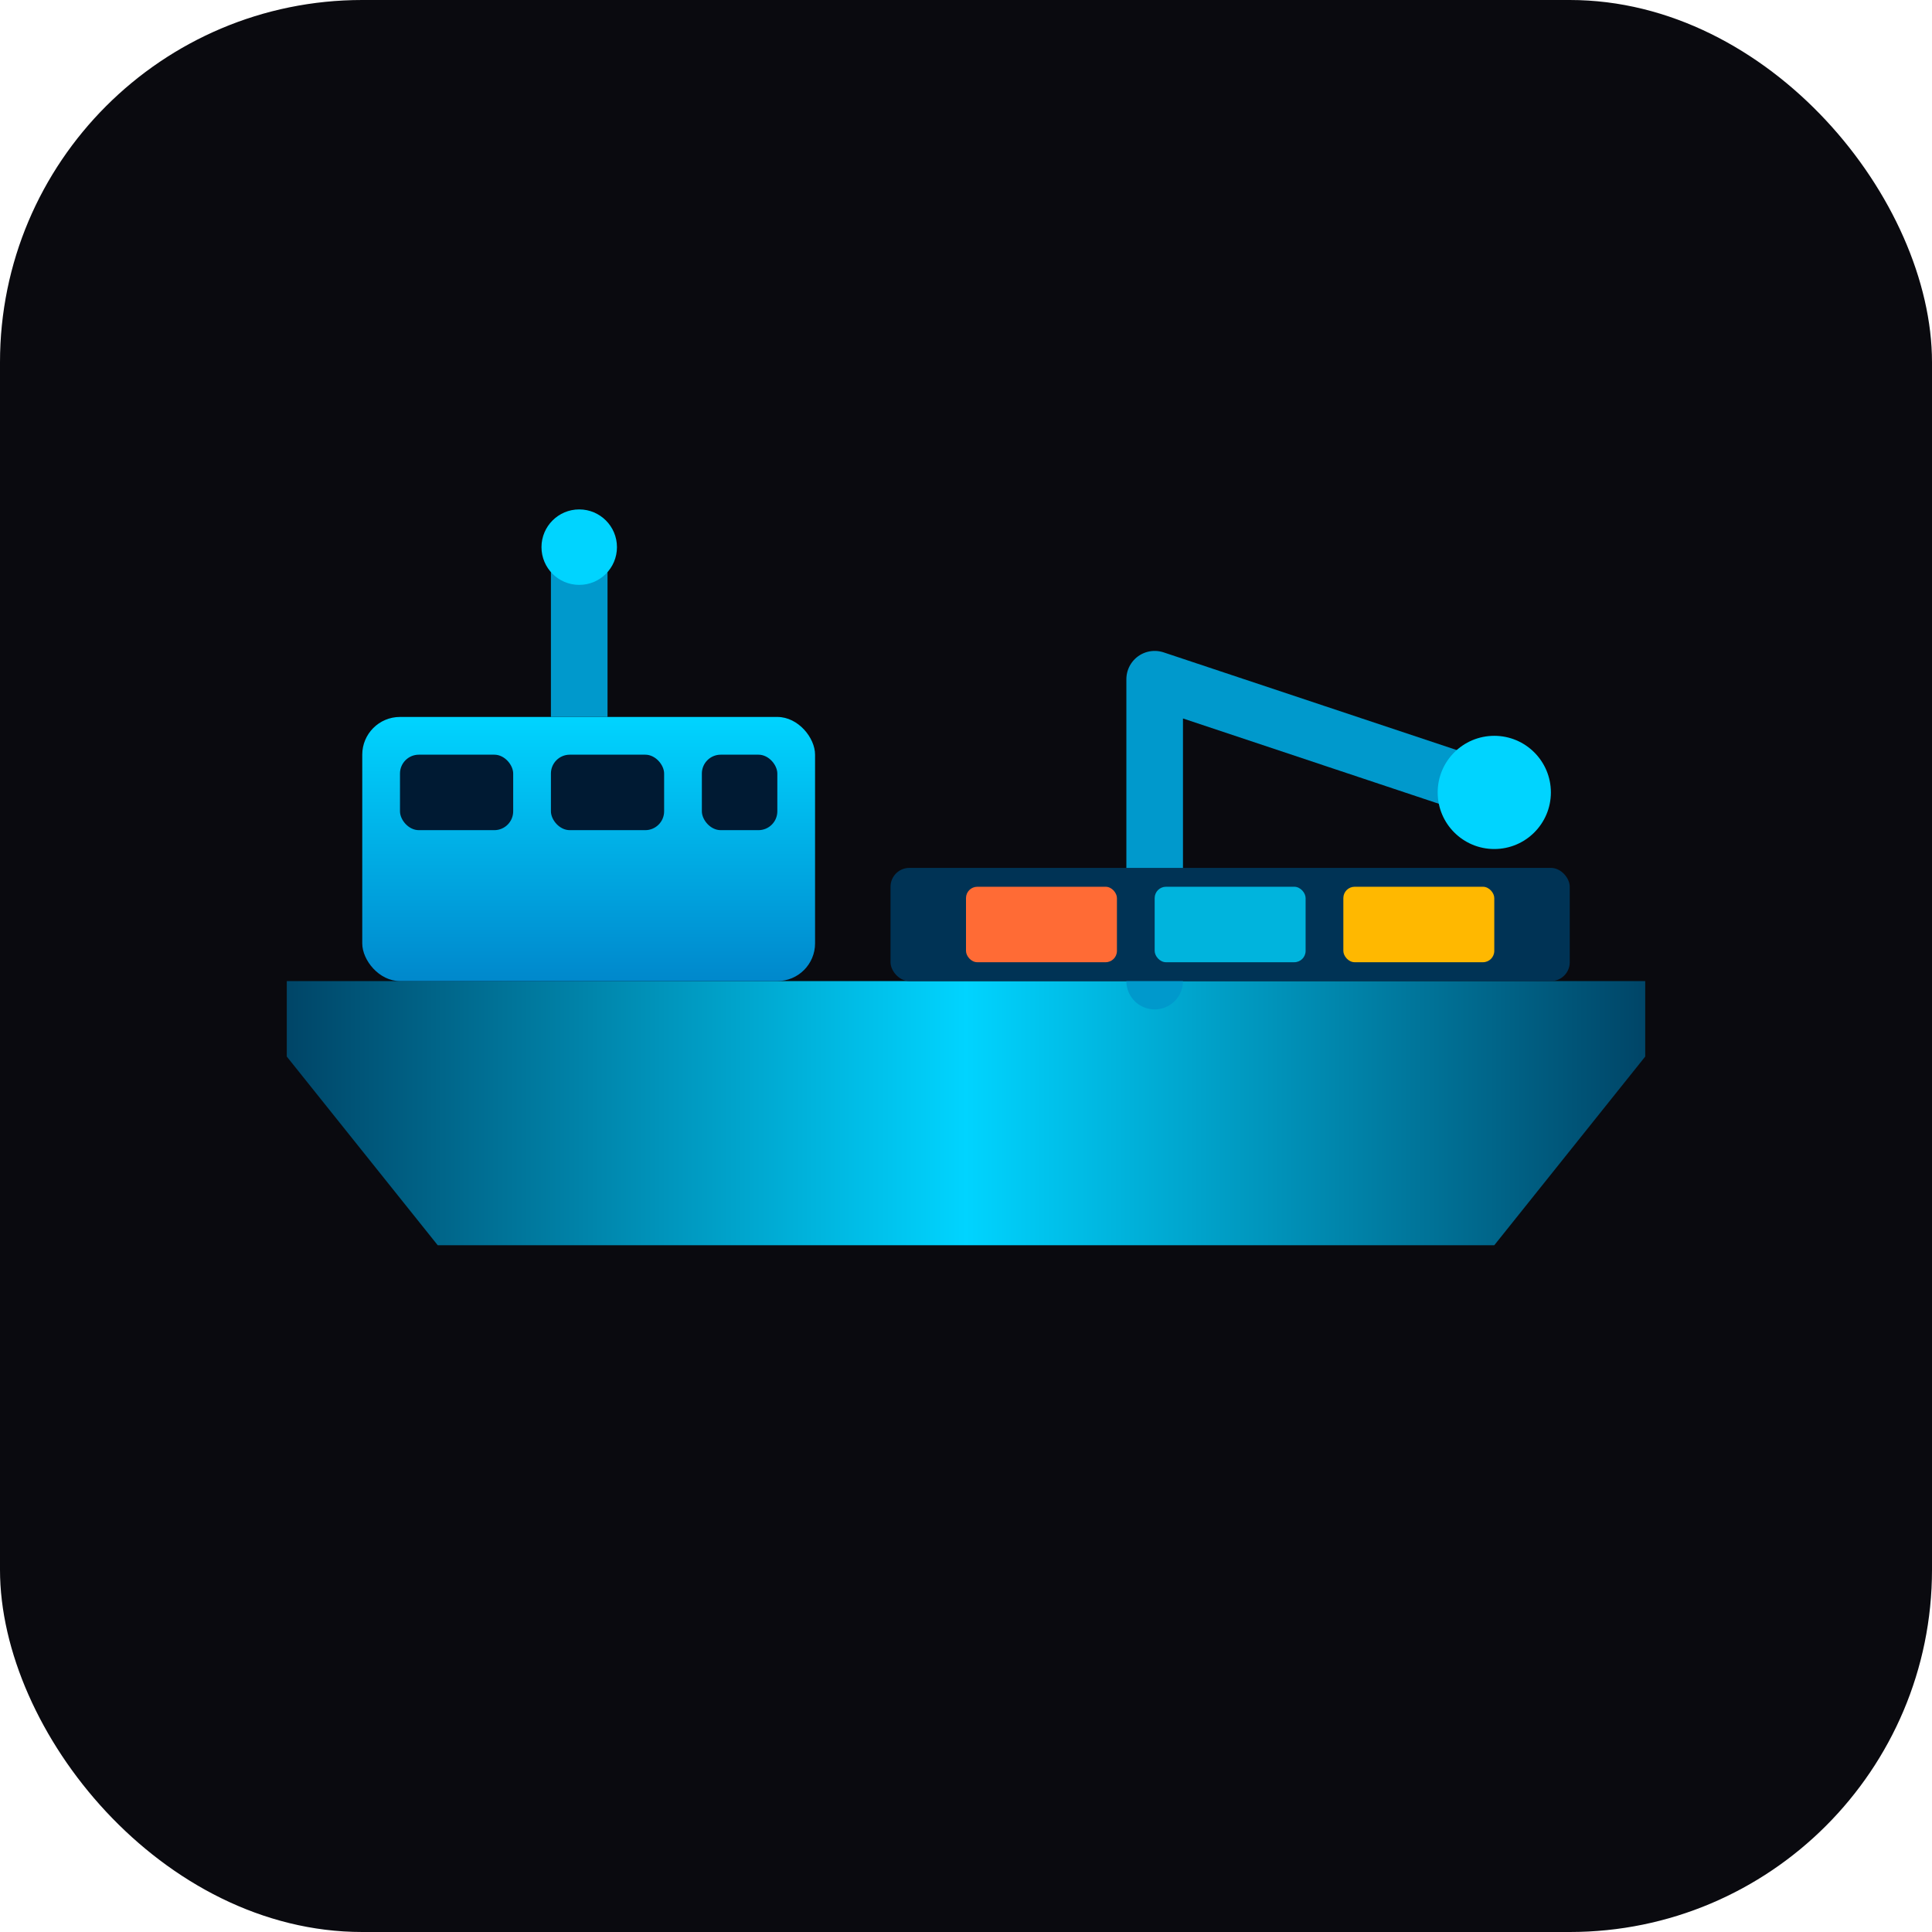 <svg width="512" height="512" viewBox="0 0 512 512" fill="none" xmlns="http://www.w3.org/2000/svg">
  <!-- Background with rounded corners -->
  <rect width="512" height="512" rx="96" fill="#0A0A0F"/>

  <!-- PSV Vessel - optimized for app icon -->
  <g transform="translate(56, 120)">
    <defs>
      <linearGradient id="appHull" x1="0%" y1="50%" x2="100%" y2="50%">
        <stop offset="0%" stop-color="#004466"/>
        <stop offset="50%" stop-color="#00D4FF"/>
        <stop offset="100%" stop-color="#004466"/>
      </linearGradient>
      <linearGradient id="appSuper" x1="50%" y1="0%" x2="50%" y2="100%">
        <stop offset="0%" stop-color="#00D4FF"/>
        <stop offset="100%" stop-color="#0088CC"/>
      </linearGradient>
    </defs>

    <!-- Hull - scaled 5x from 80x50 viewBox -->
    <path d="M20 160 L60 210 L340 210 L380 160 L380 140 L20 140 Z" fill="url(#appHull)"/>

    <!-- Superstructure (Bridge) -->
    <rect x="40" y="70" width="120" height="70" rx="10" fill="url(#appSuper)"/>

    <!-- Bridge Windows -->
    <rect x="50" y="80" width="30" height="20" rx="5" fill="#001A33"/>
    <rect x="90" y="80" width="30" height="20" rx="5" fill="#001A33"/>
    <rect x="130" y="80" width="20" height="20" rx="5" fill="#001A33"/>

    <!-- Mast -->
    <rect x="90" y="30" width="15" height="40" fill="#0099CC"/>
    <circle cx="97.5" cy="25" r="10" fill="#00D4FF"/>

    <!-- Crane -->
    <path d="M250 140 L250 60 L340 90" stroke="#0099CC" stroke-width="15" stroke-linecap="round" stroke-linejoin="round" fill="none"/>
    <circle cx="340" cy="90" r="15" fill="#00D4FF"/>

    <!-- Deck Cargo Area -->
    <rect x="180" y="110" width="180" height="30" rx="5" fill="#003355"/>

    <!-- Cargo Containers -->
    <rect x="200" y="115" width="40" height="20" rx="3" fill="#FF6B35"/>
    <rect x="250" y="115" width="40" height="20" rx="3" fill="#00D4FF" opacity="0.8"/>
    <rect x="300" y="115" width="40" height="20" rx="3" fill="#FFB800"/>
  </g>
</svg>
